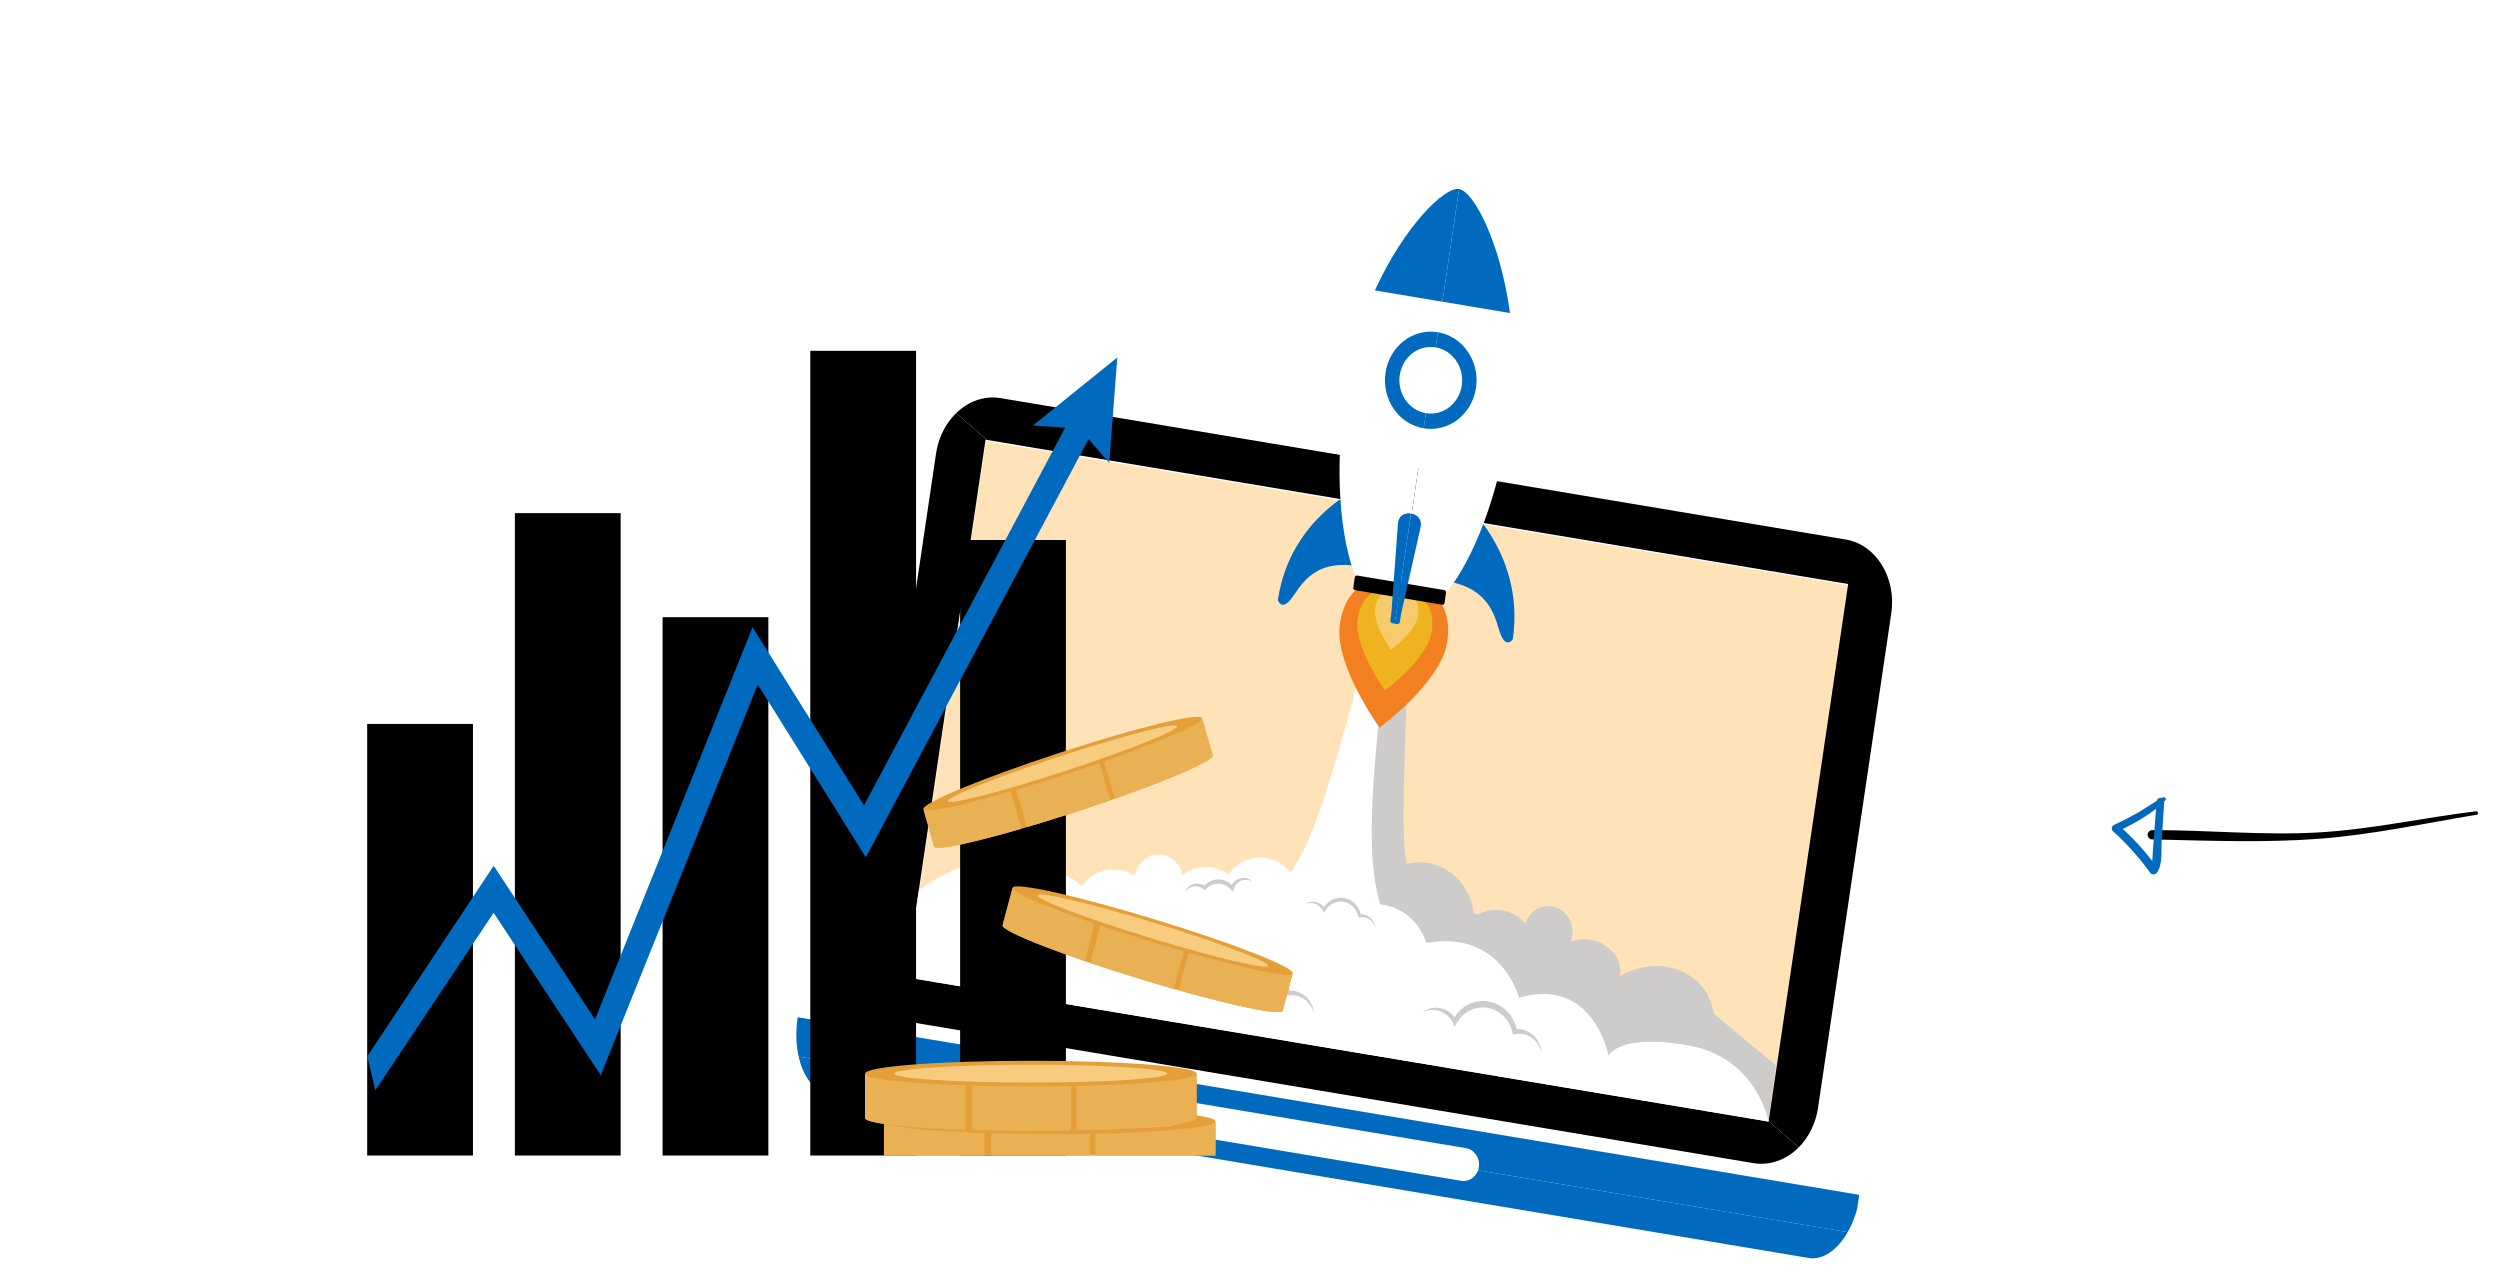 <svg width="582" height="299" viewBox="0 0 582 299" fill="none" xmlns="http://www.w3.org/2000/svg">
<path d="M576.548 189.671C564.154 191.73 552.312 194.319 539.785 195.275C527.259 196.23 513.729 195.708 501.062 195.413C500.777 195.416 500.502 195.306 500.298 195.107C500.094 194.907 499.978 194.635 499.976 194.349C499.973 194.063 500.083 193.788 500.283 193.584C500.483 193.379 500.755 193.263 501.041 193.259C513.653 193.2 527.021 194.534 539.648 193.796C552.275 193.059 563.966 190.383 576.454 188.861C576.918 188.806 577.044 189.613 576.571 189.684L576.548 189.671Z" fill="black"/>
<path d="M504.1 186.299C501.15 189.427 496.844 191.659 493.052 193.582L493.216 192.128C496.6 195.059 499.618 198.389 502.204 202.045L500.497 202.106C501.211 201.058 501.079 199.611 501.165 198.386C501.252 197.161 501.363 195.839 501.455 194.567L502.063 186.571C502.146 185.445 503.903 185.402 503.832 186.544C503.628 189.677 503.427 192.804 503.229 195.927C503.097 198.066 503.49 201.184 502.207 203.036C502.125 203.189 502.005 203.318 501.858 203.41C501.711 203.502 501.543 203.553 501.37 203.559C501.197 203.565 501.026 203.526 500.873 203.445C500.72 203.364 500.592 203.244 500.5 203.097C497.982 199.608 495.105 196.393 491.916 193.506C491.809 193.412 491.726 193.293 491.675 193.16C491.623 193.027 491.605 192.883 491.622 192.741C491.638 192.6 491.689 192.464 491.769 192.346C491.849 192.228 491.957 192.131 492.083 192.063C494.071 191.148 496.016 190.145 497.92 189.055C499.795 187.966 501.575 186.633 503.51 185.637C503.606 185.581 503.719 185.561 503.828 185.582C503.937 185.602 504.035 185.662 504.103 185.749C504.171 185.837 504.206 185.946 504.2 186.057C504.193 186.168 504.147 186.273 504.07 186.353L504.1 186.299Z" fill="#006abe"/>
<g clip-path="url(#clip0)" filter="url(#filter0_d)">
<path d="M433 274.29C433.004 274.258 433.006 274.223 433.011 274.191L185.701 232.813C185.697 232.844 185.691 232.878 185.687 232.911C185.205 236.161 185.327 239.283 185.932 241.983L430.141 282.843C431.499 280.472 432.518 277.541 433 274.29Z" fill="#006abe"/>
<path d="M185.933 241.984C186.992 246.708 189.53 250.14 192.913 250.705L420.974 288.863C424.356 289.429 427.767 286.993 430.142 282.844L185.933 241.984Z" fill="#006abe"/>
<path d="M229.526 98.684L222.757 144.394L217.718 178.412L210.993 223.823L411.813 257.423L415.776 230.667L418.342 213.338L430.347 132.283L229.526 98.684Z" fill="#FFE2B7"/>
<path d="M272.021 255.598C271.711 257.696 273.061 259.661 275.037 259.991L340.139 270.884C342.118 271.215 343.971 269.786 344.281 267.688C344.592 265.591 343.242 263.621 341.264 263.29L276.162 252.398C274.186 252.068 272.332 253.501 272.021 255.598Z" fill="white"/>
<path d="M327.014 109.524C326.703 111.621 328.053 113.59 330.032 113.922C332.004 114.252 333.858 112.819 334.169 110.721C334.48 108.624 333.13 106.656 331.157 106.326C329.178 105.995 327.324 107.427 327.014 109.524Z" fill="#BEBBBB"/>
<path d="M430.254 131.962L411.739 256.982L418.755 263.096C421.046 260.786 422.699 257.575 423.249 253.858L440.287 138.816C441.52 130.493 436.776 122.789 429.691 121.604L232.967 88.689C229.138 88.048 225.411 89.442 222.599 92.171L229.768 98.418L430.254 131.962Z" fill="black"/>
<path d="M411.739 256.982L411.721 257.102L210.901 223.502L229.434 98.363L229.768 98.418L222.598 92.171C220.204 94.493 218.472 97.782 217.905 101.609L200.867 216.651C199.636 224.967 204.379 232.674 211.466 233.86L408.191 266.775C412.108 267.43 415.92 265.954 418.754 263.097L411.739 256.982Z" fill="black"/>
<path d="M371.582 219.507L377.147 223.209C377.147 223.209 383.336 219.397 389.867 221.528C395.244 223.283 397.906 226.681 399.065 232.066L413.459 244.031L411.671 257.019L334.442 241.328L317.486 221.531L331.159 210.667L371.582 219.507Z" fill="#CDCCCB"/>
<path d="M320.277 202.181C320.568 203.621 320.89 205.086 321.247 206.566L321.256 206.567C321.412 206.583 321.568 206.6 321.724 206.62C321.899 206.644 322.074 206.669 322.248 206.702C322.47 206.742 322.689 206.788 322.906 206.84C322.978 206.858 323.049 206.879 323.121 206.898C323.264 206.935 323.408 206.971 323.549 207.013C323.634 207.038 323.717 207.069 323.802 207.095C323.928 207.136 324.053 207.175 324.177 207.22C324.265 207.252 324.353 207.287 324.441 207.321C324.557 207.365 324.674 207.409 324.788 207.458C324.879 207.496 324.966 207.536 325.056 207.576C325.165 207.625 325.275 207.674 325.383 207.726C325.473 207.77 325.56 207.816 325.649 207.861C325.753 207.915 325.857 207.969 325.96 208.025C326.048 208.074 326.135 208.125 326.222 208.176C326.321 208.234 326.421 208.292 326.519 208.353C326.605 208.407 326.69 208.462 326.775 208.518C326.87 208.581 326.965 208.644 327.058 208.709C327.142 208.767 327.226 208.827 327.308 208.887C327.399 208.954 327.49 209.021 327.579 209.091C327.66 209.154 327.74 209.218 327.82 209.283C327.907 209.354 327.993 209.426 328.079 209.5C328.157 209.566 328.234 209.634 328.31 209.703C328.395 209.779 328.477 209.856 328.56 209.934C328.634 210.004 328.707 210.075 328.78 210.147C328.86 210.227 328.94 210.309 329.019 210.391C329.089 210.464 329.158 210.538 329.226 210.613C329.304 210.699 329.38 210.786 329.456 210.874C329.521 210.949 329.586 211.023 329.649 211.1C329.725 211.192 329.799 211.286 329.873 211.38C329.932 211.456 329.991 211.532 330.049 211.609C330.123 211.708 330.195 211.809 330.266 211.911C330.32 211.987 330.373 212.061 330.425 212.136C330.498 212.246 330.569 212.357 330.64 212.469C330.676 212.526 330.714 212.582 330.75 212.639C330.759 212.654 330.768 212.67 330.777 212.686C330.829 212.772 330.879 212.86 330.93 212.947C330.983 213.039 331.037 213.131 331.088 213.225C331.136 213.312 331.181 213.4 331.227 213.488C331.277 213.585 331.328 213.682 331.376 213.781C331.42 213.869 331.461 213.958 331.502 214.047C331.548 214.147 331.595 214.247 331.639 214.349C331.678 214.439 331.715 214.53 331.753 214.62C331.795 214.724 331.837 214.828 331.877 214.933C331.912 215.024 331.945 215.115 331.978 215.207C332.017 215.314 332.054 215.42 332.089 215.528C332.106 215.578 332.121 215.629 332.138 215.68L377.147 223.211C377.147 223.211 377.492 221.128 376.509 219.019C376.466 218.952 376.418 218.877 376.383 218.825C376.352 218.779 376.326 218.735 376.294 218.688C376.203 218.557 376.111 218.43 376.014 218.304C376.001 218.287 375.99 218.271 375.978 218.254C375.866 218.11 375.751 217.969 375.633 217.833C375.609 217.805 375.584 217.78 375.559 217.751C375.466 217.646 375.371 217.542 375.274 217.441C375.23 217.396 375.185 217.354 375.14 217.31C375.059 217.23 374.978 217.149 374.895 217.072C374.842 217.024 374.788 216.977 374.734 216.93C374.656 216.861 374.578 216.792 374.498 216.727C374.439 216.679 374.379 216.632 374.319 216.585C374.242 216.524 374.163 216.464 374.083 216.405C374.021 216.359 373.957 216.314 373.893 216.27C373.814 216.215 373.735 216.161 373.654 216.109C373.587 216.065 373.52 216.023 373.452 215.981C373.372 215.932 373.291 215.884 373.209 215.837C373.14 215.797 373.07 215.758 372.999 215.72C372.917 215.676 372.834 215.634 372.75 215.592C372.679 215.556 372.607 215.52 372.534 215.487C372.449 215.447 372.362 215.41 372.275 215.372C372.178 215.338 372.087 215.3 372.002 215.259C371.93 215.232 371.857 215.205 371.784 215.179C371.713 215.154 371.643 215.127 371.572 215.103C371.472 215.07 371.371 215.042 371.271 215.013C371.205 214.993 371.141 214.972 371.075 214.955C370.946 214.92 370.814 214.891 370.683 214.862C370.645 214.854 370.608 214.844 370.571 214.836C370.402 214.801 370.233 214.772 370.061 214.748C369.876 214.721 369.69 214.701 369.503 214.686C368.537 214.613 367.544 214.7 366.553 214.968C366.233 215.056 365.921 215.16 365.618 215.28C366.095 214.105 366.23 212.761 365.907 211.425C365.863 211.24 365.809 211.061 365.75 210.885C365.731 210.831 365.71 210.778 365.69 210.724C365.645 210.603 365.599 210.485 365.548 210.369C365.521 210.31 365.495 210.252 365.467 210.194C365.415 210.085 365.358 209.977 365.3 209.871C365.271 209.818 365.242 209.765 365.211 209.713C365.136 209.586 365.057 209.464 364.974 209.345C364.957 209.321 364.942 209.296 364.926 209.272C364.825 209.132 364.718 208.999 364.606 208.87C364.572 208.83 364.536 208.793 364.5 208.754C364.419 208.666 364.337 208.579 364.251 208.496C364.207 208.453 364.162 208.411 364.116 208.369C364.032 208.293 363.945 208.219 363.857 208.148C363.812 208.112 363.768 208.074 363.723 208.04C363.608 207.953 363.489 207.87 363.369 207.793C363.349 207.78 363.33 207.765 363.31 207.753C363.169 207.665 363.024 207.584 362.877 207.509C362.831 207.486 362.784 207.465 362.738 207.443C362.632 207.393 362.525 207.345 362.416 207.302C362.361 207.281 362.307 207.26 362.251 207.24C362.143 207.201 362.033 207.166 361.922 207.134C361.872 207.119 361.82 207.103 361.769 207.089C361.618 207.05 361.466 207.017 361.311 206.992C361.3 206.99 361.289 206.987 361.278 206.985C361.113 206.958 360.946 206.942 360.777 206.932C360.726 206.928 360.675 206.928 360.624 206.926C360.504 206.922 360.384 206.922 360.262 206.926C360.203 206.927 360.144 206.931 360.085 206.935C359.965 206.944 359.844 206.957 359.723 206.973C359.669 206.98 359.616 206.986 359.563 206.996C359.39 207.025 359.218 207.06 359.045 207.107C359.028 207.111 359.012 207.118 358.995 207.122C358.87 207.157 358.748 207.197 358.627 207.24C358.586 207.255 358.545 207.272 358.505 207.288C358.41 207.324 358.317 207.363 358.225 207.404C358.185 207.423 358.144 207.441 358.104 207.46C358.005 207.508 357.909 207.559 357.814 207.611C357.787 207.627 357.758 207.642 357.73 207.657C357.611 207.727 357.495 207.8 357.383 207.877C357.351 207.898 357.321 207.921 357.29 207.944C357.205 208.005 357.12 208.069 357.038 208.135C357.002 208.164 356.967 208.194 356.931 208.224C356.852 208.29 356.777 208.359 356.701 208.429C356.673 208.456 356.644 208.482 356.615 208.51C356.515 208.609 356.418 208.711 356.325 208.817C356.316 208.827 356.307 208.838 356.298 208.849C356.215 208.945 356.135 209.045 356.057 209.146C356.033 209.179 356.009 209.212 355.985 209.245C355.923 209.331 355.863 209.418 355.806 209.506C355.783 209.54 355.762 209.573 355.74 209.607C355.668 209.726 355.597 209.846 355.531 209.969C355.53 209.971 355.529 209.972 355.528 209.974C355.46 210.102 355.398 210.233 355.339 210.366C355.325 210.399 355.312 210.432 355.298 210.465C355.254 210.568 355.214 210.672 355.176 210.777C355.152 210.846 355.126 210.914 355.103 210.984C352.877 208.412 349.426 207.188 346.016 208.114C345.347 208.296 344.716 208.554 344.124 208.872L343.066 208.534C343 207.983 342.905 207.429 342.771 206.877C342.721 206.671 342.667 206.468 342.609 206.267C342.591 206.205 342.571 206.143 342.552 206.081C342.51 205.942 342.467 205.804 342.421 205.668C342.397 205.597 342.373 205.528 342.348 205.459C342.302 205.329 342.254 205.201 342.204 205.073C342.178 205.006 342.153 204.94 342.127 204.875C342.07 204.736 342.012 204.6 341.952 204.465C341.929 204.415 341.908 204.363 341.885 204.313C341.8 204.127 341.712 203.944 341.62 203.764C341.612 203.75 341.604 203.736 341.597 203.722C341.512 203.558 341.424 203.397 341.333 203.238C341.302 203.184 341.27 203.131 341.239 203.077C341.179 202.975 341.118 202.875 341.055 202.775C340.901 202.526 340.738 202.283 340.569 202.048C340.538 202.003 340.504 201.961 340.472 201.918C340.317 201.708 340.158 201.503 339.992 201.305C339.958 201.264 339.925 201.222 339.891 201.182C339.705 200.964 339.511 200.753 339.313 200.55C339.267 200.503 339.22 200.456 339.173 200.409C338.976 200.213 338.776 200.022 338.568 199.84C338.556 199.829 338.545 199.817 338.533 199.808C338.316 199.619 338.092 199.44 337.864 199.267C337.812 199.228 337.759 199.188 337.706 199.149C337.479 198.982 337.247 198.82 337.009 198.669C336.976 198.647 336.941 198.628 336.908 198.606C336.688 198.469 336.466 198.34 336.238 198.218C336.19 198.191 336.143 198.164 336.094 198.139C335.845 198.008 335.593 197.887 335.337 197.774C335.285 197.75 335.232 197.729 335.18 197.707C334.937 197.603 334.691 197.506 334.442 197.419C334.414 197.41 334.388 197.398 334.359 197.389C334.092 197.297 333.82 197.217 333.546 197.144C333.485 197.128 333.426 197.113 333.365 197.098C333.088 197.029 332.809 196.967 332.527 196.918C332.507 196.914 332.487 196.912 332.468 196.909C332.199 196.863 331.928 196.828 331.655 196.802C331.597 196.796 331.539 196.789 331.481 196.784C331.198 196.76 330.913 196.746 330.626 196.742C330.575 196.741 330.524 196.742 330.473 196.742C330.21 196.742 329.945 196.751 329.68 196.768C329.637 196.772 329.593 196.773 329.55 196.776C329.261 196.799 328.971 196.834 328.681 196.877C328.617 196.887 328.554 196.898 328.49 196.909C328.193 196.959 327.896 197.016 327.599 197.089C325.778 191.911 327.437 165.116 327.481 156.248L320.428 156.206C320.386 157.776 317.425 188.037 320.277 202.181Z" fill="#CDCCCB"/>
<path d="M332.089 215.526C332.054 215.419 332.016 215.312 331.978 215.206C331.945 215.114 331.912 215.022 331.877 214.931C331.837 214.826 331.795 214.723 331.753 214.619C331.715 214.528 331.678 214.437 331.639 214.348C331.595 214.246 331.549 214.146 331.502 214.046C331.461 213.956 331.42 213.867 331.376 213.779C331.328 213.681 331.277 213.584 331.227 213.487C331.181 213.399 331.136 213.31 331.088 213.224C331.037 213.13 330.983 213.037 330.93 212.945C330.879 212.858 330.829 212.77 330.777 212.684C330.732 212.611 330.686 212.54 330.64 212.468C330.569 212.356 330.498 212.244 330.425 212.135C330.373 212.059 330.32 211.985 330.267 211.91C330.194 211.808 330.123 211.707 330.049 211.608C329.991 211.53 329.932 211.454 329.873 211.379C329.799 211.285 329.725 211.191 329.649 211.099C329.586 211.023 329.521 210.948 329.456 210.872C329.381 210.784 329.304 210.697 329.226 210.611C329.158 210.536 329.089 210.464 329.019 210.39C328.94 210.307 328.861 210.225 328.78 210.145C328.707 210.073 328.634 210.003 328.56 209.933C328.478 209.854 328.395 209.778 328.31 209.701C328.234 209.633 328.157 209.566 328.079 209.498C327.993 209.425 327.908 209.353 327.82 209.282C327.74 209.217 327.66 209.153 327.579 209.09C327.49 209.021 327.399 208.953 327.308 208.886C327.226 208.826 327.143 208.766 327.058 208.707C326.965 208.642 326.87 208.579 326.775 208.516C326.69 208.461 326.605 208.405 326.519 208.352C326.421 208.29 326.321 208.233 326.222 208.174C326.135 208.123 326.048 208.072 325.96 208.024C325.857 207.967 325.753 207.914 325.649 207.86C325.56 207.815 325.473 207.768 325.383 207.725C325.276 207.673 325.166 207.624 325.056 207.575C324.966 207.535 324.879 207.494 324.788 207.456C324.674 207.408 324.557 207.364 324.441 207.319C324.353 207.286 324.265 207.25 324.177 207.218C324.053 207.174 323.928 207.134 323.802 207.094C323.717 207.067 323.635 207.037 323.549 207.012C323.408 206.97 323.264 206.933 323.121 206.896C323.049 206.878 322.978 206.857 322.906 206.839C322.689 206.787 322.47 206.741 322.248 206.7C322.074 206.668 321.898 206.644 321.724 206.619C321.568 206.599 321.412 206.581 321.256 206.566L321.247 206.565C320.89 205.084 320.568 203.62 320.277 202.18C317.425 188.036 321.937 156.958 321.981 155.387L328.227 156.21L316.068 154.608C316.068 154.608 308.617 183.979 303.645 193.571C302.654 195.483 301.592 197.376 300.469 199.167C297.517 195.381 292.295 194.466 288.328 197.215C287.389 197.865 286.6 198.666 285.968 199.568C282.98 197.403 278.941 197.224 275.724 199.452C275.567 199.561 275.415 199.676 275.267 199.793C275.133 199.049 274.865 198.32 274.452 197.648C272.748 194.878 269.253 194.097 266.644 195.904C265.278 196.851 264.431 198.322 264.175 199.904C261.218 197.923 257.325 197.819 254.205 199.98C253.296 200.61 252.526 201.383 251.905 202.252L332.138 215.676C332.122 215.628 332.106 215.577 332.089 215.526Z" fill="white"/>
<path d="M291.647 201.323C291.537 201.265 291.433 201.193 291.321 201.141C291.208 201.092 291.104 201.035 290.988 200.999L290.819 200.94L290.646 200.898C290.532 200.865 290.414 200.857 290.3 200.838C290.184 200.822 290.068 200.823 289.953 200.819C289.838 200.829 289.724 200.824 289.611 200.847C289.498 200.864 289.386 200.881 289.277 200.913C289.166 200.934 289.06 200.977 288.955 201.014C288.848 201.051 288.75 201.108 288.648 201.154C288.553 201.216 288.452 201.264 288.364 201.335C288.274 201.401 288.182 201.463 288.101 201.542C288.06 201.58 288.016 201.613 287.977 201.654L287.864 201.777C287.784 201.855 287.725 201.954 287.655 202.04L287.629 202.074L287.628 202.076C287.632 202.07 287.617 202.09 287.637 202.063L287.636 202.065L287.634 202.07L287.627 202.08L287.615 202.1L287.564 202.181C287.533 202.234 287.488 202.295 287.471 202.339C287.425 202.432 287.377 202.522 287.335 202.63C287.287 202.731 287.26 202.841 287.222 202.945L286.997 203.574L286.52 203.084C286.421 202.983 286.329 202.877 286.229 202.779L286.073 202.641L285.995 202.571L285.976 202.554L285.974 202.551C285.958 202.539 285.993 202.568 285.989 202.564L285.987 202.563L285.982 202.559L285.97 202.55L285.924 202.516L285.737 202.38L285.644 202.312L285.56 202.264C285.447 202.2 285.344 202.128 285.214 202.075L285.03 201.988C284.967 201.961 284.902 201.943 284.839 201.92C284.775 201.899 284.712 201.871 284.647 201.853L284.452 201.803C284.322 201.764 284.187 201.754 284.054 201.731C283.921 201.709 283.786 201.715 283.652 201.702C283.518 201.704 283.384 201.708 283.249 201.718C283.117 201.74 282.981 201.746 282.85 201.78C282.719 201.812 282.585 201.834 282.458 201.883L282.265 201.947C282.202 201.972 282.141 202.001 282.078 202.029C281.951 202.079 281.831 202.146 281.713 202.214C281.589 202.274 281.482 202.364 281.366 202.439C281.252 202.516 281.152 202.615 281.041 202.7C280.938 202.795 280.844 202.899 280.743 202.998L280.468 203.267L280.198 203.05C280.121 202.987 280.047 202.917 279.964 202.86C279.885 202.796 279.798 202.746 279.713 202.691C279.623 202.646 279.536 202.593 279.442 202.556C279.35 202.512 279.254 202.483 279.158 202.449C279.06 202.424 278.963 202.394 278.863 202.379C278.763 202.356 278.662 202.347 278.561 202.334C278.459 202.33 278.357 202.32 278.254 202.328C278.151 202.328 278.049 202.344 277.945 202.354C277.844 202.376 277.74 202.39 277.641 202.422C277.538 202.445 277.439 202.482 277.338 202.517C277.288 202.534 277.24 202.559 277.191 202.579L277.103 202.59L277.08 202.571L277.08 202.573C277.084 202.569 277.068 202.58 277.09 202.565L277.088 202.567L277.097 202.592L277.085 202.613L277.052 202.642L276.757 202.821C276.662 202.88 276.588 202.953 276.499 203.019C276.457 203.054 276.411 203.084 276.371 203.124L276.255 203.247C276.181 203.333 276.086 203.405 276.025 203.503L275.814 203.786C275.859 203.676 275.906 203.566 275.954 203.454C275.997 203.338 276.069 203.244 276.131 203.138L276.228 202.983C276.262 202.933 276.306 202.889 276.345 202.841C276.426 202.749 276.506 202.643 276.592 202.563L276.857 202.337L276.89 202.308L276.907 202.294L276.911 202.291L276.897 202.263L276.895 202.228L276.904 202.222L276.996 202.197C277.047 202.164 277.105 202.14 277.158 202.11C277.264 202.05 277.375 201.994 277.488 201.947C277.599 201.894 277.719 201.863 277.835 201.823C277.954 201.793 278.074 201.759 278.196 201.741C278.317 201.716 278.441 201.71 278.565 201.698C278.689 201.697 278.814 201.69 278.938 201.703C279.063 201.709 279.186 201.733 279.309 201.753C279.431 201.783 279.555 201.808 279.674 201.85C279.796 201.885 279.913 201.938 280.03 201.986C280.144 202.044 280.26 202.098 280.369 202.168C280.482 202.231 280.585 202.31 280.69 202.387L280.146 202.439C280.258 202.311 280.366 202.177 280.484 202.053C280.609 201.939 280.726 201.811 280.861 201.708C280.998 201.608 281.127 201.494 281.274 201.411C281.417 201.321 281.56 201.228 281.715 201.161C281.792 201.125 281.867 201.087 281.944 201.053L282.181 200.966C282.337 200.902 282.502 200.867 282.664 200.824C282.827 200.78 282.995 200.769 283.16 200.741C283.326 200.726 283.494 200.719 283.661 200.716C283.828 200.727 283.996 200.724 284.162 200.753C284.327 200.781 284.495 200.799 284.656 200.848L284.9 200.913C284.981 200.937 285.059 200.969 285.138 200.999C285.217 201.03 285.296 201.057 285.373 201.092L285.6 201.206C285.751 201.275 285.902 201.379 286.051 201.474L286.162 201.548L286.253 201.62L286.433 201.766L286.479 201.802L286.518 201.835L286.541 201.857L286.633 201.947L286.816 202.127C286.934 202.251 287.038 202.389 287.148 202.52L286.445 202.659C286.501 202.524 286.548 202.386 286.618 202.258C286.677 202.129 286.756 201.998 286.839 201.871C286.881 201.801 286.917 201.763 286.956 201.708L287.013 201.633L287.052 201.58L287.088 201.541C287.185 201.438 287.272 201.327 287.38 201.236L287.536 201.097C287.589 201.052 287.647 201.014 287.702 200.972C287.811 200.886 287.931 200.818 288.05 200.751C288.168 200.681 288.298 200.637 288.42 200.582C288.549 200.541 288.675 200.493 288.806 200.466C288.936 200.438 289.065 200.407 289.198 200.399C289.264 200.393 289.329 200.383 289.395 200.381L289.592 200.383C289.724 200.381 289.854 200.408 289.982 200.42C290.11 200.448 290.238 200.47 290.361 200.509C290.485 200.55 290.608 200.588 290.723 200.649L290.896 200.733L291.061 200.833C291.173 200.893 291.272 200.983 291.373 201.06C291.471 201.141 291.556 201.235 291.647 201.323Z" fill="#CDCCCB"/>
<path d="M320.216 212.098L320.12 211.774C320.081 211.669 320.038 211.568 319.998 211.467C319.952 211.369 319.901 211.272 319.853 211.175C319.8 211.081 319.74 210.991 319.684 210.9C319.623 210.813 319.554 210.731 319.492 210.647C319.424 210.566 319.351 210.491 319.282 210.413L319.052 210.204L318.807 210.021L318.549 209.864L318.279 209.733C318.186 209.699 318.094 209.662 318.001 209.631C317.906 209.607 317.812 209.579 317.717 209.559C317.62 209.545 317.524 209.527 317.428 209.516C317.331 209.514 317.235 209.503 317.139 209.501L316.851 209.515L316.566 209.558L316.288 209.599L316.202 209.288L316.114 208.969C316.079 208.864 316.04 208.761 316.004 208.658C315.919 208.456 315.831 208.257 315.723 208.068L315.685 207.996L315.689 207.981L315.695 207.971L315.693 207.968C315.697 207.975 315.674 207.956 315.693 207.989L315.677 207.973L315.65 207.938L315.553 207.791C315.489 207.695 315.423 207.586 315.359 207.516L315.167 207.278L314.945 207.051C314.875 206.971 314.789 206.91 314.709 206.841C314.63 206.772 314.551 206.702 314.462 206.646C314.376 206.588 314.293 206.523 314.204 206.471L313.931 206.319C313.841 206.269 313.743 206.235 313.65 206.191C313.556 206.145 313.459 206.113 313.361 206.083C313.167 206.009 312.965 205.975 312.765 205.93C312.561 205.907 312.359 205.874 312.154 205.879L312 205.876L311.848 205.888C311.746 205.9 311.643 205.898 311.542 205.919L311.239 205.973C311.14 205.996 311.042 206.03 310.943 206.057C310.842 206.08 310.747 206.121 310.652 206.161C310.558 206.203 310.457 206.23 310.367 206.284L310.09 206.429L310.073 206.439L310.068 206.441L310.066 206.442C310.056 206.448 310.079 206.433 310.075 206.435L310.067 206.441L310.031 206.464L309.958 206.511L309.814 206.604C309.734 206.666 309.653 206.721 309.572 206.786C309.492 206.857 309.406 206.918 309.332 206.995C309.255 207.068 309.177 207.141 309.107 207.222C309.033 207.3 308.964 207.382 308.897 207.466C308.76 207.632 308.64 207.814 308.525 208L308.204 208.522L307.957 207.999L307.939 207.963L307.958 207.939L307.979 207.921L307.979 207.92C307.999 207.953 307.984 207.929 307.988 207.936L307.985 207.931L307.953 207.928L307.9 207.863L307.81 207.72C307.783 207.667 307.752 207.631 307.724 207.594L307.64 207.476C307.588 207.396 307.511 207.323 307.447 207.245C307.384 207.165 307.305 207.102 307.234 207.029C307.164 206.956 307.079 206.9 307.001 206.833C306.922 206.769 306.833 206.721 306.749 206.663C306.663 206.609 306.571 206.568 306.481 206.52C306.39 206.476 306.294 206.444 306.2 206.402C306.105 206.368 306.006 206.342 305.908 206.311C305.809 206.288 305.708 206.272 305.607 206.251L305.299 206.223L304.989 206.224L304.677 206.258L304.367 206.325L304.06 206.421L303.76 206.548L304.033 206.358L304.326 206.199C304.427 206.154 304.531 206.116 304.635 206.073C304.741 206.041 304.849 206.013 304.958 205.982C305.068 205.961 305.179 205.943 305.291 205.925L305.628 205.909C305.741 205.915 305.854 205.919 305.968 205.928C306.081 205.946 306.195 205.96 306.307 205.983C306.418 206.013 306.531 206.039 306.64 206.078C306.747 206.121 306.858 206.157 306.963 206.208C307.066 206.263 307.175 206.309 307.275 206.373C307.372 206.439 307.477 206.495 307.57 206.571C307.662 206.647 307.762 206.714 307.847 206.8C307.931 206.889 308.021 206.964 308.1 207.065L308.221 207.213C308.261 207.263 308.302 207.313 308.33 207.359L308.424 207.498L308.471 207.568L308.482 207.585L308.485 207.59L308.497 207.611L308.503 207.621L308.525 207.66L307.957 207.659C308.073 207.434 308.197 207.211 308.344 207.004C308.415 206.9 308.49 206.798 308.573 206.702C308.651 206.602 308.738 206.511 308.824 206.419C308.908 206.324 309.005 206.244 309.096 206.157C309.19 206.071 309.296 205.992 309.397 205.91L309.53 205.797L309.593 205.735L309.628 205.71L309.637 205.704L309.667 205.704L309.691 205.699L310.016 205.515C310.122 205.448 310.241 205.409 310.354 205.357C310.468 205.307 310.582 205.257 310.702 205.225C310.82 205.189 310.937 205.147 311.058 205.117L311.421 205.043C311.543 205.017 311.667 205.016 311.79 205.002L311.974 204.987L312.159 204.988C312.407 204.982 312.652 205.015 312.897 205.046C313.139 205.099 313.383 205.146 313.615 205.234C313.734 205.272 313.85 205.313 313.963 205.368C314.076 205.422 314.192 205.466 314.301 205.529L314.624 205.719C314.731 205.785 314.829 205.864 314.932 205.937C315.035 206.007 315.129 206.092 315.223 206.177C315.315 206.264 315.414 206.342 315.496 206.44L315.751 206.723L315.987 207.043C316.073 207.152 316.122 207.252 316.183 207.354L316.272 207.507L316.295 207.545L316.306 207.565L316.317 207.584L316.319 207.587L316.321 207.592L316.326 207.603L316.367 207.69C316.483 207.919 316.577 208.158 316.655 208.403C316.69 208.527 316.727 208.65 316.758 208.775L316.833 209.152L316.47 208.883L316.818 208.859C316.934 208.86 317.05 208.866 317.165 208.871C317.28 208.883 317.395 208.901 317.509 208.92C317.622 208.945 317.733 208.978 317.844 209.007C317.954 209.044 318.061 209.088 318.169 209.129C318.274 209.177 318.376 209.231 318.479 209.282C318.578 209.341 318.675 209.405 318.772 209.466C318.865 209.536 318.955 209.608 319.044 209.68L319.292 209.923C319.367 210.012 319.443 210.098 319.516 210.189C319.581 210.284 319.65 210.377 319.712 210.474C319.769 210.576 319.826 210.676 319.878 210.779C319.922 210.886 319.971 210.99 320.012 211.097C320.047 211.208 320.085 211.316 320.115 211.426C320.138 211.54 320.163 211.652 320.183 211.763L320.216 212.098Z" fill="#CDCCCB"/>
<path d="M257.383 202.477L251.905 202.254C251.905 202.254 235.427 187.564 213.908 203.232L210.901 223.501L411.715 257.1C411.715 257.1 409 242.035 392.774 239.32C376.548 236.605 374.475 241.797 374.475 241.797C374.475 241.797 371.031 223.223 353.655 228.276C353.655 228.276 349.493 212.351 332.089 215.527C332.089 215.526 264.346 199.488 257.383 202.477Z" fill="white"/>
<path d="M255.063 210.567C254.911 210.494 254.765 210.403 254.611 210.337C254.455 210.277 254.311 210.207 254.151 210.164L253.918 210.094L253.68 210.046C253.524 210.008 253.362 210.005 253.206 209.985C253.049 209.97 252.89 209.978 252.734 209.978C252.577 210 252.422 209.998 252.27 210.037C252.117 210.067 251.966 210.097 251.819 210.145C251.67 210.181 251.528 210.245 251.386 210.302C251.244 210.358 251.112 210.441 250.977 210.509C250.851 210.599 250.716 210.67 250.6 210.771C250.481 210.866 250.359 210.956 250.253 211.067C250.199 211.121 250.141 211.17 250.09 211.227L249.942 211.402C249.837 211.512 249.762 211.649 249.671 211.771L249.639 211.817L249.637 211.82C249.642 211.812 249.624 211.84 249.648 211.803L249.647 211.804L249.643 211.812L249.635 211.826L249.619 211.854L249.554 211.967C249.516 212.04 249.458 212.125 249.437 212.186C249.379 212.316 249.318 212.441 249.267 212.59C249.207 212.73 249.176 212.881 249.13 213.025L248.857 213.894L248.183 213.255C248.044 213.124 247.912 212.984 247.771 212.858L247.552 212.678L247.443 212.588L247.416 212.566L247.412 212.562C247.391 212.546 247.44 212.583 247.434 212.578L247.432 212.577L247.423 212.572L247.407 212.561L247.342 212.517L247.081 212.343L246.951 212.256L246.834 212.196C246.677 212.115 246.533 212.024 246.355 211.959L246.099 211.852C246.012 211.819 245.923 211.798 245.836 211.769C245.747 211.745 245.662 211.71 245.572 211.69L245.303 211.635C245.125 211.588 244.941 211.583 244.759 211.559C244.578 211.537 244.394 211.553 244.211 211.543C244.029 211.553 243.846 211.567 243.665 211.587C243.486 211.626 243.301 211.641 243.125 211.696C242.949 211.747 242.768 211.784 242.598 211.858L242.339 211.956C242.255 211.994 242.172 212.038 242.089 212.079C241.92 212.155 241.761 212.252 241.602 212.351C241.437 212.44 241.296 212.568 241.142 212.677C240.991 212.789 240.86 212.928 240.715 213.051C240.58 213.186 240.456 213.333 240.324 213.473L239.965 213.854L239.587 213.575C239.478 213.494 239.374 213.403 239.258 213.33C239.148 213.248 239.026 213.186 238.908 213.115C238.785 213.058 238.662 212.993 238.533 212.948C238.407 212.893 238.274 212.86 238.143 212.818C238.009 212.79 237.875 212.754 237.738 212.741C237.602 212.716 237.464 212.709 237.325 212.697C237.187 212.698 237.047 212.691 236.907 212.707C236.767 212.712 236.629 212.74 236.489 212.761C236.353 212.795 236.212 212.821 236.078 212.871C235.94 212.907 235.807 212.963 235.673 213.017C235.605 213.044 235.541 213.08 235.475 213.111L235.356 213.13L235.324 213.106L235.323 213.107C235.329 213.102 235.307 213.119 235.336 213.097L235.333 213.099L235.347 213.133L235.332 213.163L235.288 213.203L234.897 213.463C234.77 213.55 234.674 213.653 234.556 213.747C234.501 213.796 234.44 213.842 234.387 213.897L234.235 214.072C234.139 214.193 234.015 214.296 233.936 214.434L233.665 214.83C233.72 214.678 233.778 214.525 233.839 214.371C233.89 214.211 233.984 214.077 234.062 213.931L234.187 213.715C234.232 213.645 234.288 213.582 234.338 213.514C234.443 213.386 234.547 213.237 234.66 213.123L235.008 212.8L235.051 212.76L235.073 212.739L235.078 212.734L235.058 212.698L235.053 212.651L235.066 212.641L235.189 212.601C235.257 212.554 235.334 212.518 235.405 212.474C235.546 212.387 235.694 212.304 235.845 212.233C235.994 212.155 236.155 212.106 236.311 212.043C236.471 211.997 236.633 211.943 236.797 211.912C236.961 211.871 237.129 211.856 237.297 211.832C237.464 211.824 237.634 211.807 237.804 211.818C237.974 211.819 238.142 211.845 238.311 211.864C238.478 211.897 238.648 211.924 238.812 211.975C238.98 212.016 239.14 212.081 239.303 212.139C239.461 212.211 239.622 212.277 239.774 212.366C239.93 212.445 240.074 212.547 240.221 212.646L239.484 212.747C239.63 212.566 239.77 212.379 239.924 212.204C240.088 212.041 240.24 211.86 240.419 211.714C240.599 211.568 240.769 211.407 240.964 211.284C241.154 211.153 241.345 211.02 241.552 210.92C241.654 210.866 241.754 210.81 241.857 210.76L242.174 210.628C242.384 210.531 242.605 210.474 242.824 210.407C243.042 210.338 243.27 210.312 243.493 210.265C243.719 210.236 243.946 210.217 244.173 210.202C244.401 210.207 244.629 210.195 244.855 210.223C245.081 210.253 245.31 210.266 245.532 210.323L245.866 210.397C245.977 210.425 246.085 210.464 246.194 210.5C246.302 210.538 246.412 210.57 246.518 210.614L246.832 210.755C247.041 210.84 247.251 210.972 247.459 211.093L247.614 211.186L247.74 211.28L247.993 211.467L248.057 211.514L248.112 211.556L248.145 211.585L248.274 211.702L248.532 211.936C248.698 212.098 248.847 212.28 249.003 212.451L248.056 212.681C248.125 212.494 248.182 212.303 248.27 212.126C248.343 211.947 248.444 211.765 248.551 211.586C248.604 211.489 248.65 211.436 248.701 211.359L248.775 211.253L248.826 211.181L248.872 211.125C248.998 210.98 249.111 210.823 249.253 210.695L249.457 210.496C249.528 210.432 249.605 210.377 249.677 210.317C249.821 210.194 249.98 210.094 250.139 209.996C250.296 209.895 250.47 209.828 250.634 209.744C250.807 209.682 250.975 209.609 251.152 209.564C251.328 209.52 251.502 209.47 251.681 209.451C251.771 209.439 251.859 209.421 251.948 209.415L252.216 209.408C252.394 209.396 252.573 209.427 252.749 209.435C252.923 209.465 253.098 209.488 253.268 209.534C253.438 209.583 253.607 209.628 253.767 209.703L254.007 209.806L254.237 209.933C254.392 210.009 254.531 210.125 254.672 210.224C254.814 210.33 254.935 210.453 255.063 210.567Z" fill="#CDCCCB"/>
<path d="M305.932 232.048L305.771 231.502C305.705 231.326 305.633 231.156 305.566 230.985C305.488 230.819 305.402 230.656 305.322 230.493C305.232 230.334 305.13 230.184 305.036 230.031C304.932 229.884 304.817 229.746 304.712 229.604C304.597 229.469 304.475 229.341 304.358 229.211L303.973 228.859L303.559 228.551L303.123 228.286L302.67 228.066C302.512 228.009 302.358 227.946 302.2 227.894C302.04 227.854 301.882 227.807 301.721 227.772C301.558 227.749 301.398 227.719 301.236 227.701C301.072 227.697 300.911 227.679 300.749 227.675L300.263 227.698L299.784 227.769L299.315 227.839L299.171 227.316L299.022 226.777C298.964 226.601 298.897 226.428 298.836 226.253C298.694 225.913 298.546 225.577 298.364 225.259L298.299 225.139L298.307 225.114L298.317 225.096L298.315 225.092C298.322 225.103 298.282 225.071 298.315 225.127L298.288 225.101L298.243 225.042L298.079 224.794C297.971 224.632 297.861 224.449 297.752 224.331L297.429 223.93L297.054 223.547C296.936 223.413 296.79 223.31 296.658 223.194C296.523 223.077 296.391 222.96 296.241 222.867C296.095 222.769 295.956 222.66 295.805 222.571L295.347 222.317C295.193 222.233 295.029 222.175 294.872 222.101C294.715 222.023 294.551 221.969 294.385 221.919C294.059 221.796 293.718 221.737 293.381 221.662C293.039 221.624 292.697 221.568 292.353 221.577L292.094 221.571L291.837 221.591C291.666 221.611 291.492 221.608 291.323 221.644L290.813 221.734C290.644 221.772 290.48 221.828 290.313 221.874C290.144 221.914 289.984 221.982 289.823 222.05C289.664 222.122 289.494 222.166 289.343 222.258L288.877 222.502L288.847 222.518L288.839 222.522L288.836 222.524C288.818 222.535 288.856 222.509 288.852 222.513L288.836 222.523L288.776 222.562L288.653 222.641L288.41 222.798C288.276 222.902 288.139 222.994 288.003 223.105C287.869 223.223 287.724 223.327 287.599 223.456C287.47 223.579 287.339 223.702 287.22 223.839C287.095 223.969 286.98 224.108 286.867 224.249C286.635 224.529 286.433 224.836 286.24 225.149L285.699 226.028L285.284 225.148L285.255 225.087L285.285 225.046L285.321 225.015L285.32 225.014C285.354 225.069 285.328 225.028 285.336 225.04L285.331 225.032L285.276 225.027L285.186 224.917L285.035 224.677C284.988 224.587 284.937 224.528 284.89 224.463L284.748 224.266C284.661 224.13 284.531 224.008 284.425 223.877C284.318 223.742 284.185 223.636 284.066 223.512C283.946 223.389 283.804 223.295 283.674 223.183C283.54 223.075 283.39 222.995 283.249 222.897C283.105 222.805 282.949 222.737 282.798 222.654C282.645 222.579 282.482 222.527 282.324 222.456C282.163 222.398 281.997 222.355 281.832 222.302C281.665 222.265 281.495 222.236 281.325 222.201L280.807 222.153L280.284 222.155L279.758 222.212L279.236 222.324L278.72 222.486L278.215 222.699L278.674 222.38L279.167 222.111C279.338 222.036 279.514 221.972 279.689 221.901C279.868 221.845 280.05 221.798 280.232 221.747C280.417 221.713 280.604 221.681 280.792 221.652L281.361 221.624C281.551 221.634 281.742 221.64 281.934 221.657C282.122 221.688 282.314 221.711 282.503 221.75C282.69 221.8 282.88 221.844 283.064 221.908C283.244 221.982 283.432 222.042 283.608 222.128C283.782 222.221 283.965 222.298 284.132 222.406C284.297 222.517 284.474 222.612 284.631 222.739C284.785 222.867 284.955 222.981 285.096 223.126C285.239 223.274 285.39 223.4 285.523 223.571L285.727 223.82C285.795 223.905 285.864 223.99 285.911 224.065L286.069 224.301L286.148 224.418L286.167 224.448L286.173 224.455L286.194 224.491L286.203 224.507L286.24 224.573L285.284 224.572C285.479 224.192 285.689 223.817 285.936 223.469C286.055 223.291 286.183 223.121 286.322 222.959C286.453 222.791 286.599 222.637 286.745 222.483C286.887 222.323 287.05 222.188 287.202 222.04C287.36 221.897 287.539 221.762 287.709 221.625L287.934 221.436L288.039 221.33L288.099 221.289L288.114 221.278L288.163 221.278L288.204 221.269L288.752 220.96C288.93 220.847 289.131 220.782 289.321 220.693C289.512 220.609 289.704 220.525 289.906 220.469C290.105 220.409 290.302 220.339 290.505 220.288L291.117 220.163C291.321 220.119 291.53 220.117 291.737 220.094L292.048 220.067L292.36 220.071C292.777 220.06 293.19 220.116 293.603 220.168C294.01 220.257 294.42 220.337 294.813 220.485C295.012 220.549 295.209 220.617 295.398 220.71C295.588 220.799 295.784 220.875 295.967 220.981L296.512 221.301C296.69 221.413 296.857 221.546 297.029 221.669C297.205 221.788 297.363 221.931 297.52 222.074C297.675 222.22 297.842 222.352 297.98 222.517L298.409 222.993L298.807 223.532C298.952 223.716 299.035 223.883 299.138 224.056L299.288 224.313L299.326 224.377L299.345 224.41L299.363 224.443L299.365 224.448L299.37 224.457L299.379 224.475L299.448 224.622C299.642 225.007 299.8 225.411 299.933 225.822C299.991 226.031 300.053 226.239 300.106 226.448L300.233 227.085L299.621 226.631L300.208 226.591C300.402 226.593 300.598 226.604 300.793 226.611C300.987 226.631 301.18 226.661 301.372 226.692C301.562 226.734 301.75 226.79 301.937 226.84C302.121 226.901 302.303 226.976 302.483 227.044C302.66 227.125 302.832 227.216 303.005 227.303C303.172 227.402 303.335 227.509 303.499 227.613C303.656 227.729 303.807 227.852 303.958 227.974L304.375 228.383C304.502 228.532 304.63 228.678 304.751 228.83C304.862 228.991 304.977 229.148 305.082 229.31C305.177 229.481 305.273 229.65 305.36 229.824C305.436 230.004 305.517 230.179 305.586 230.36C305.645 230.546 305.71 230.727 305.76 230.914C305.798 231.106 305.841 231.295 305.874 231.482L305.932 232.048Z" fill="#CDCCCB"/>
<path d="M358.845 241.016L358.683 240.472C358.618 240.295 358.545 240.125 358.478 239.955C358.4 239.788 358.314 239.625 358.234 239.462C358.144 239.304 358.043 239.153 357.948 239C357.845 238.853 357.73 238.716 357.625 238.572C357.51 238.437 357.388 238.31 357.271 238.179L356.885 237.828L356.472 237.519L356.036 237.254L355.582 237.034C355.424 236.977 355.27 236.914 355.113 236.862C354.953 236.822 354.794 236.775 354.634 236.74C354.471 236.717 354.31 236.687 354.148 236.669C353.985 236.665 353.823 236.647 353.661 236.643L353.176 236.665L352.696 236.738L352.228 236.807L352.084 236.284L351.935 235.745C351.876 235.569 351.81 235.396 351.749 235.221C351.607 234.881 351.458 234.545 351.277 234.227L351.213 234.106L351.22 234.081L351.231 234.063L351.229 234.06C351.236 234.071 351.196 234.038 351.228 234.095L351.201 234.069L351.156 234.01L350.992 233.762C350.884 233.6 350.774 233.417 350.665 233.299L350.343 232.898L349.968 232.515C349.849 232.381 349.704 232.278 349.571 232.162C349.436 232.046 349.304 231.928 349.155 231.835C349.008 231.737 348.869 231.628 348.718 231.539L348.26 231.285C348.107 231.2 347.942 231.143 347.785 231.069C347.628 230.991 347.464 230.937 347.298 230.886C346.973 230.763 346.631 230.705 346.295 230.629C345.952 230.59 345.611 230.535 345.266 230.544L345.007 230.538L344.75 230.559C344.579 230.578 344.405 230.576 344.235 230.611L343.726 230.702C343.558 230.74 343.393 230.796 343.226 230.842C343.057 230.882 342.897 230.95 342.736 231.017C342.578 231.089 342.407 231.134 342.256 231.225L341.79 231.47L341.761 231.485L341.753 231.489L341.75 231.491C341.732 231.502 341.77 231.477 341.766 231.481L341.75 231.49L341.689 231.53L341.567 231.608L341.324 231.765C341.19 231.87 341.054 231.962 340.917 232.072C340.783 232.19 340.638 232.294 340.512 232.423C340.383 232.547 340.252 232.669 340.133 232.806C340.009 232.936 339.893 233.075 339.78 233.217C339.548 233.496 339.347 233.803 339.154 234.117L338.613 234.995L338.197 234.116L338.169 234.054L338.199 234.013L338.235 233.983L338.234 233.981C338.268 234.036 338.242 233.995 338.25 234.007L338.245 234L338.19 233.995L338.1 233.884L337.949 233.643C337.903 233.554 337.851 233.495 337.804 233.43L337.662 233.234C337.575 233.099 337.445 232.976 337.339 232.845C337.232 232.71 337.099 232.603 336.98 232.48C336.86 232.356 336.718 232.263 336.587 232.151C336.454 232.043 336.304 231.961 336.163 231.864C336.019 231.772 335.862 231.704 335.711 231.621C335.558 231.547 335.396 231.494 335.238 231.423C335.077 231.366 334.911 231.322 334.746 231.27C334.579 231.232 334.409 231.203 334.239 231.168L333.721 231.121L333.198 231.124L332.672 231.18L332.15 231.292L331.634 231.454L331.128 231.667L331.588 231.348L332.08 231.08C332.251 231.005 332.427 230.94 332.602 230.869C332.781 230.815 332.963 230.767 333.145 230.715C333.33 230.681 333.517 230.649 333.705 230.621L334.274 230.593C334.464 230.603 334.655 230.609 334.847 230.625C335.035 230.656 335.227 230.679 335.417 230.719C335.603 230.768 335.793 230.812 335.977 230.877C336.158 230.95 336.344 231.01 336.521 231.097C336.695 231.19 336.878 231.267 337.046 231.374C337.211 231.486 337.388 231.581 337.544 231.708C337.698 231.836 337.868 231.949 338.01 232.094C338.152 232.243 338.304 232.37 338.437 232.54L338.64 232.789C338.709 232.873 338.777 232.958 338.824 233.034L338.982 233.27L339.061 233.387L339.081 233.416L339.086 233.424L339.107 233.46L339.117 233.476L339.153 233.541L338.197 233.54C338.392 233.16 338.601 232.786 338.849 232.437C338.968 232.26 339.096 232.09 339.235 231.928C339.366 231.76 339.512 231.607 339.658 231.452C339.8 231.292 339.963 231.157 340.115 231.01C340.273 230.865 340.452 230.731 340.623 230.594L340.847 230.404L340.952 230.299L341.012 230.257L341.027 230.247L341.076 230.246L341.117 230.238L341.665 229.929C341.843 229.816 342.044 229.75 342.234 229.662C342.425 229.577 342.617 229.494 342.819 229.438C343.019 229.378 343.217 229.307 343.418 229.257L344.031 229.132C344.235 229.088 344.444 229.086 344.651 229.062L344.962 229.037L345.273 229.04C345.691 229.03 346.103 229.085 346.516 229.137C346.923 229.227 347.333 229.306 347.726 229.454C347.925 229.518 348.122 229.586 348.311 229.679C348.501 229.768 348.697 229.844 348.88 229.95L349.425 230.27C349.603 230.382 349.77 230.516 349.942 230.638C350.117 230.757 350.276 230.9 350.433 231.043C350.588 231.189 350.755 231.321 350.893 231.487L351.322 231.963L351.72 232.502C351.865 232.686 351.948 232.853 352.051 233.026L352.201 233.283L352.238 233.347L352.257 233.379L352.275 233.412L352.278 233.417L352.282 233.426L352.291 233.444L352.36 233.591C352.554 233.976 352.712 234.38 352.845 234.791C352.903 235 352.965 235.207 353.018 235.417L353.146 236.053L352.533 235.599L353.12 235.559C353.314 235.561 353.51 235.571 353.705 235.578C353.899 235.599 354.092 235.629 354.283 235.66C354.473 235.702 354.661 235.758 354.849 235.808C355.033 235.869 355.214 235.944 355.395 236.012C355.572 236.093 355.744 236.184 355.917 236.27C356.084 236.37 356.247 236.477 356.411 236.58C356.567 236.697 356.719 236.82 356.868 236.942L357.286 237.351C357.412 237.5 357.541 237.646 357.662 237.797C357.773 237.959 357.888 238.115 357.993 238.278C358.088 238.449 358.184 238.618 358.271 238.792C358.347 238.971 358.429 239.147 358.497 239.328C358.555 239.514 358.621 239.696 358.67 239.882C358.709 240.075 358.751 240.263 358.784 240.451L358.845 241.016Z" fill="#CDCCCB"/>
<path d="M336.894 145.507C335.508 154.865 321.152 165.38 321.152 165.38C321.152 165.38 310.53 150.686 311.916 141.328C313.302 131.969 319.274 130.334 326.171 131.488C333.069 132.642 338.28 136.148 336.894 145.507Z" fill="#F38020"/>
<path d="M333.298 143.009C332.342 149.468 322.434 156.725 322.434 156.725C322.434 156.725 315.102 146.584 316.059 140.125C317.016 133.665 321.138 132.537 325.898 133.334C330.658 134.13 334.255 136.549 333.298 143.009Z" fill="#EEB31F"/>
<path d="M330.13 139.309C329.575 143.051 323.836 147.254 323.836 147.254C323.836 147.254 319.589 141.38 320.143 137.638C320.697 133.897 323.086 133.243 325.843 133.705C328.6 134.166 330.684 135.568 330.13 139.309Z" fill="#F7CB6B"/>
<path d="M319.175 108.227C319.175 108.227 300.559 114.933 297.483 135.7C297.483 135.7 298.22 138.162 300.345 135.711C302.471 133.261 305.091 125.982 316.054 127.816L319.175 108.227Z" fill="#006abe"/>
<path d="M339.466 111.621C339.466 111.621 355.244 124.083 352.169 144.85C352.169 144.85 350.755 146.951 349.442 143.925C348.126 140.899 347.737 133.117 336.774 131.283L339.466 111.621Z" fill="#006abe"/>
<g filter="url(#filter1_d)">
<path d="M351.403 92.94C352.662 84.438 352.494 76.208 351.516 68.87L335.791 66.24L334.739 73.344C340.557 74.317 344.531 80.113 343.616 86.288C342.701 92.464 337.244 96.682 331.427 95.708L326.104 131.647L336.394 133.369C342.998 125.413 348.797 110.537 351.403 92.94Z" fill="white"/>
<path d="M322.549 82.763C323.463 76.587 328.921 72.37 334.738 73.343L335.791 66.239L320.066 63.608C317.013 70.271 314.475 78.049 313.216 86.55C310.61 104.147 311.828 120.198 315.812 129.924L326.104 131.646L331.426 95.707C325.608 94.734 321.634 88.939 322.549 82.763Z" fill="white"/>
</g>
<path d="M315.954 129.983C315.689 129.938 315.439 130.13 315.397 130.413L315.044 132.798C315.002 133.08 315.184 133.345 315.45 133.389L325.595 135.087L326.099 131.68L315.954 129.983Z" fill="black"/>
<path d="M336.233 133.376L326.099 131.68L325.594 135.087L335.729 136.782C335.995 136.827 336.245 136.634 336.287 136.352L336.64 133.968C336.682 133.685 336.499 133.42 336.233 133.376Z" fill="black"/>
<path d="M340.3 85.733C339.674 89.965 335.934 92.854 331.948 92.188L331.427 95.708C337.245 96.681 342.702 92.463 343.616 86.287C344.531 80.111 340.557 74.316 334.739 73.343L334.218 76.863C338.203 77.53 340.927 81.501 340.3 85.733Z" fill="#006abe"/>
<path d="M322.549 82.763C321.634 88.939 325.609 94.735 331.427 95.708L331.948 92.188C327.961 91.521 325.238 87.55 325.864 83.318C326.491 79.086 330.231 76.197 334.217 76.864L334.739 73.344C328.921 72.369 323.464 76.587 322.549 82.763Z" fill="#006abe"/>
<path d="M339.676 40.008L335.791 66.24L351.515 68.871C349.331 52.504 343.11 40.583 339.676 40.008Z" fill="#006abe"/>
<path d="M339.677 40.01C336.242 39.435 326.876 48.748 320.067 63.61L335.792 66.241L339.677 40.01Z" fill="#006abe"/>
<path d="M329.142 115.716C329.091 115.69 329.038 115.67 328.98 115.661L328.967 115.658L328.484 115.578L324.691 141.192L325.232 141.282L325.247 141.285C325.55 141.336 325.835 141.116 325.882 140.795L325.997 140.017L326.184 138.896L330.756 118.554C331.065 116.467 329.464 115.863 329.142 115.716Z" fill="#006abe"/>
<path d="M327.942 115.488L327.927 115.485C327.869 115.475 327.813 115.477 327.757 115.485C327.657 115.495 327.543 115.522 327.427 115.57C326.798 115.676 325.699 116.06 325.456 117.699L323.926 138.571L323.792 139.618L323.677 140.395C323.64 140.64 323.751 140.872 323.939 140.992C324.012 141.051 324.098 141.093 324.193 141.109L324.208 141.111L324.691 141.192L328.485 115.578L327.942 115.487L327.942 115.488Z" fill="#006abe"/>
</g>
<g clip-path="url(#clip1)">
<path d="M213.26 81.661H188.638V284.991H213.26V81.661Z" fill="black"/>
<path d="M178.874 143.682H154.251V284.991H178.874V143.682Z" fill="black"/>
<path d="M248.141 125.713H223.519V284.991H248.141V125.713Z" fill="black"/>
<path d="M144.488 119.45H119.865V284.991H144.488V119.45Z" fill="black"/>
<path d="M110.102 168.533H85.48V284.991H110.102V168.533Z" fill="black"/>
<path d="M260.109 83.217L240.488 99.048L247.973 99.557L201.137 187.5L175.206 146.02L138.522 237.31L114.926 201.555L85.517 245.907L87.367 253.845L114.914 212.503L139.856 250.299L176.405 159.344L201.566 199.59L253.417 102.227L258.231 107.751L260.109 83.217Z" fill="#006abe"/>
<path d="M237.773 274.846C259.085 274.846 276.362 273.507 276.362 271.855C276.362 270.203 259.085 268.864 237.773 268.864C216.46 268.864 199.184 270.203 199.184 271.855C199.184 273.507 216.46 274.846 237.773 274.846Z" fill="#E59F39"/>
<path d="M282.964 261.148V271.369C282.964 273.02 265.688 274.36 244.375 274.36C223.063 274.36 205.786 273.02 205.786 271.369V261.148H282.964Z" fill="#E59F39"/>
<path d="M255.038 274.245V261.148H282.965V271.369C282.965 272.735 271.164 273.887 255.038 274.245Z" fill="#EAB054"/>
<path d="M253.738 274.272C250.74 274.33 247.605 274.361 244.374 274.361C239.563 274.361 234.957 274.293 230.709 274.169V261.149H253.737V274.272H253.738Z" fill="#EAB054"/>
<path d="M229.163 274.119C215.414 273.661 205.785 272.602 205.785 271.369V261.148H229.163V274.119Z" fill="#EAB054"/>
<path d="M244.375 264.032C265.687 264.032 282.964 262.693 282.964 261.04C282.964 259.388 265.687 258.049 244.375 258.049C223.063 258.049 205.786 259.388 205.786 261.04C205.786 262.693 223.063 264.032 244.375 264.032Z" fill="#E59F39"/>
<path d="M244.375 263.114C261.925 263.114 276.152 262.186 276.152 261.041C276.152 259.895 261.925 258.967 244.375 258.967C226.825 258.967 212.598 259.895 212.598 261.041C212.598 262.186 226.825 263.114 244.375 263.114Z" fill="#F7CC7F"/>
<path d="M278.566 250.046V260.267C278.566 261.919 261.289 263.258 239.977 263.258C218.664 263.258 201.388 261.919 201.388 260.267V250.046H278.566Z" fill="#E59F39"/>
<path d="M250.64 263.141V250.044H278.566V260.265C278.566 261.631 266.765 262.783 250.64 263.141Z" fill="#EAB054"/>
<path d="M249.339 263.169C246.341 263.226 243.206 263.258 239.977 263.258C235.165 263.258 230.559 263.19 226.312 263.065V250.046H249.339V263.169Z" fill="#EAB054"/>
<path d="M224.765 263.015C211.016 262.558 201.387 261.499 201.387 260.265V250.044H224.765V263.015Z" fill="#EAB054"/>
<path d="M239.976 252.929C261.288 252.929 278.565 251.589 278.565 249.937C278.565 248.285 261.288 246.946 239.976 246.946C218.664 246.946 201.387 248.285 201.387 249.937C201.387 251.589 218.664 252.929 239.976 252.929Z" fill="#E59F39"/>
<path d="M239.976 252.011C257.526 252.011 271.753 251.082 271.753 249.937C271.753 248.792 257.526 247.863 239.976 247.863C222.426 247.863 208.199 248.792 208.199 249.937C208.199 251.082 222.426 252.011 239.976 252.011Z" fill="#F7CC7F"/>
<path d="M300.919 226.675L298.6 235.309C298.226 236.705 283.327 233.376 265.322 227.874C247.318 222.372 233.026 216.78 233.401 215.384L235.719 206.75L300.919 226.675Z" fill="#E59F39"/>
<path d="M274.356 230.53L277.326 219.466L300.918 226.676L298.599 235.311C298.291 236.463 288.061 234.389 274.356 230.53Z" fill="#EAB054"/>
<path d="M273.253 230.217C270.707 229.492 268.05 228.708 265.323 227.874C261.258 226.632 257.383 225.385 253.822 224.183L256.775 213.185L276.228 219.13L273.253 230.217Z" fill="#EAB054"/>
<path d="M252.527 223.744C241.016 219.807 233.122 216.426 233.402 215.386L235.72 206.751L255.47 212.786L252.527 223.744Z" fill="#EAB054"/>
<path d="M235.744 206.659C235.369 208.055 249.661 213.647 267.665 219.149C285.668 224.651 300.568 227.98 300.943 226.584C301.318 225.188 287.026 219.596 269.022 214.094C251.017 208.591 236.118 205.263 235.744 206.659Z" fill="#E59F39"/>
<path d="M241.499 208.417C241.239 209.385 253.048 213.843 267.874 218.373C282.701 222.904 294.93 225.793 295.19 224.824C295.45 223.857 283.642 219.398 268.815 214.868C253.989 210.338 241.759 207.45 241.499 208.417Z" fill="#F7CC7F"/>
<path d="M279.835 167.251L282.303 175.837C282.703 177.225 268.51 183.099 250.606 188.957C232.701 194.816 217.862 198.44 217.463 197.052L214.994 188.466L279.835 167.251Z" fill="#E59F39"/>
<path d="M259.535 185.929L256.372 174.926L279.834 167.25L282.302 175.836C282.633 176.984 272.996 181.196 259.535 185.929Z" fill="#EAB054"/>
<path d="M258.45 186.309C255.946 187.182 253.318 188.07 250.605 188.957C246.563 190.28 242.677 191.489 239.078 192.552L235.934 181.614L255.28 175.284L258.45 186.309Z" fill="#EAB054"/>
<path d="M237.767 192.937C226.105 196.333 217.76 198.089 217.462 197.054L214.993 188.467L234.633 182.042L237.767 192.937Z" fill="#EAB054"/>
<path d="M214.967 188.374C215.366 189.762 230.205 186.138 248.109 180.28C266.015 174.421 280.206 168.547 279.807 167.159C279.407 165.771 264.569 169.396 246.664 175.254C228.76 181.112 214.569 186.986 214.967 188.374Z" fill="#E59F39"/>
<path d="M220.69 186.502C220.967 187.464 233.144 184.334 247.888 179.51C262.632 174.686 274.361 169.995 274.085 169.032C273.808 168.07 261.631 171.201 246.887 176.025C232.143 180.849 220.414 185.54 220.69 186.502Z" fill="#F7CC7F"/>
<path d="M63.129 203.124C63.075 204.111 62.374 204.871 61.565 204.821C60.754 204.772 60.141 203.931 60.194 202.943C60.248 201.956 60.948 201.196 61.758 201.245C62.57 201.295 63.183 202.137 63.129 203.124Z" fill="white"/>
</g>
<defs>
<filter id="filter0_d" x="179.29" y="19.532" width="289.312" height="278.943" filterUnits="userSpaceOnUse" color-interpolation-filters="sRGB">
<feFlood flood-opacity="0" result="BackgroundImageFix"/>
<feColorMatrix in="SourceAlpha" type="matrix" values="0 0 0 0 0 0 0 0 0 0 0 0 0 0 0 0 0 0 127 0" result="hardAlpha"/>
<feOffset dy="4"/>
<feGaussianBlur stdDeviation="2"/>
<feComposite in2="hardAlpha" operator="out"/>
<feColorMatrix type="matrix" values="0 0 0 0 0 0 0 0 0 0 0 0 0 0 0 0 0 0 0.25 0"/>
<feBlend mode="normal" in2="BackgroundImageFix" result="effect1_dropShadow"/>
<feBlend mode="normal" in="SourceGraphic" in2="effect1_dropShadow" result="shape"/>
</filter>
<filter id="filter1_d" x="304.839" y="57.608" width="54.46" height="83.76" filterUnits="userSpaceOnUse" color-interpolation-filters="sRGB">
<feFlood flood-opacity="0" result="BackgroundImageFix"/>
<feColorMatrix in="SourceAlpha" type="matrix" values="0 0 0 0 0 0 0 0 0 0 0 0 0 0 0 0 0 0 127 0" result="hardAlpha"/>
<feOffset dy="1"/>
<feGaussianBlur stdDeviation="3.5"/>
<feComposite in2="hardAlpha" operator="out"/>
<feColorMatrix type="matrix" values="0 0 0 0 0 0 0 0 0 0 0 0 0 0 0 0 0 0 0.35 0"/>
<feBlend mode="normal" in2="BackgroundImageFix" result="effect1_dropShadow"/>
<feBlend mode="normal" in="SourceGraphic" in2="effect1_dropShadow" result="shape"/>
</filter>
<clipPath id="clip0">
<rect width="250.751" height="232.068" fill="white" transform="matrix(0.986 0.165 -0.147 0.989 217.289 19.532)"/>
</clipPath>
<clipPath id="clip1">
<rect width="316" height="269" fill="white"/>
</clipPath>
</defs>
</svg>
